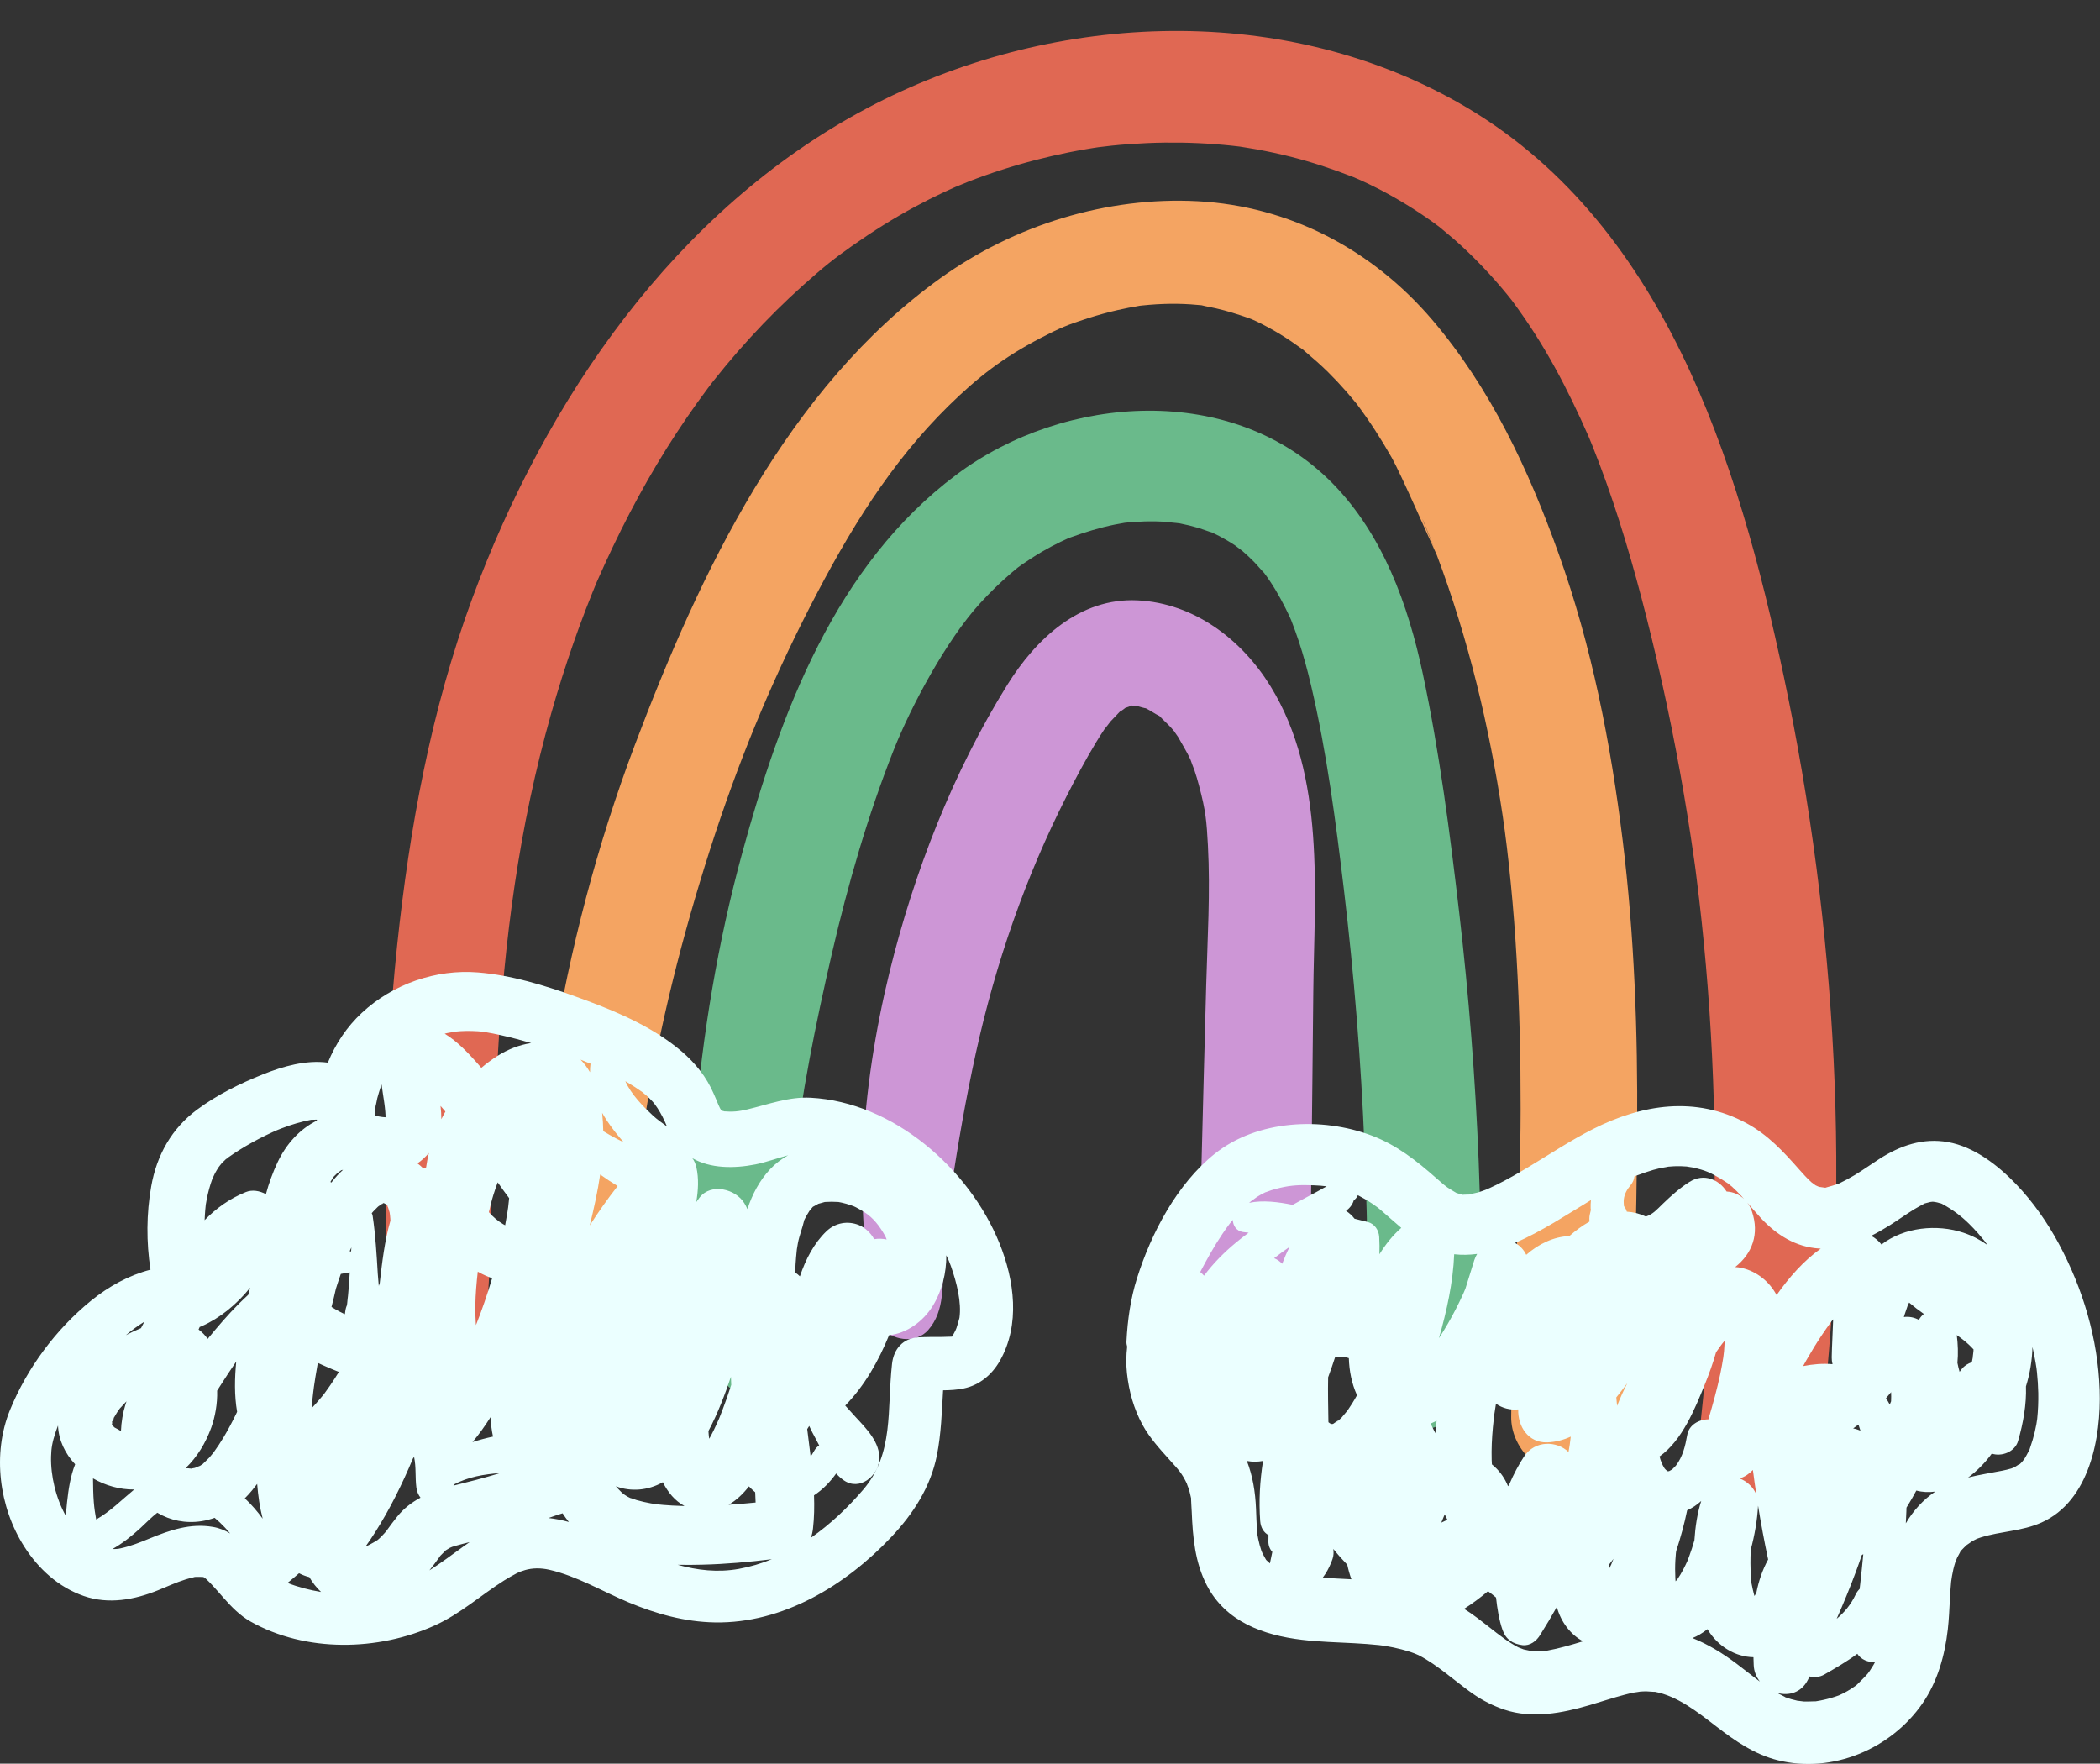 <?xml version="1.0" encoding="UTF-8"?><svg xmlns="http://www.w3.org/2000/svg" xmlns:xlink="http://www.w3.org/1999/xlink" height="325.1" preserveAspectRatio="xMidYMid meet" version="1.0" viewBox="0.0 -5.7 387.1 325.1" width="387.1" zoomAndPan="magnify"><rect x="0.0" y="-5.7" width="387.1" height="325.1" fill="#333333" stroke="none"/><defs><clipPath id="a"><path d="M 0 173 L 387.07 173 L 387.07 319.461 L 0 319.461 Z M 0 173"/></clipPath></defs><g><g id="change1_1"><path d="M 335.324 260.684 C 334.531 266.906 330.848 271.535 324.172 271.836 C 318.617 272.082 312.363 266.5 313.02 260.684 C 313.656 255.016 314.238 249.336 314.699 243.648 C 316.512 221.309 316.539 198.82 314.805 176.473 C 314.379 170.984 313.848 165.508 313.211 160.043 C 313.023 158.426 312.824 156.805 312.617 155.188 C 312.551 154.676 312.484 154.16 312.414 153.648 C 312.383 153.43 312.34 153.121 312.277 152.695 C 311.902 150.07 311.512 147.449 311.09 144.836 C 309.312 133.77 307.098 122.773 304.445 111.883 C 302.094 102.227 299.441 92.625 296.102 83.262 C 295.281 80.961 294.418 78.676 293.508 76.406 C 293.449 76.27 293.184 75.617 293.027 75.234 C 292.926 74.992 292.82 74.742 292.809 74.715 C 292.32 73.602 291.82 72.496 291.312 71.391 C 289.359 67.156 287.25 62.996 284.871 58.98 C 283.652 56.918 282.363 54.891 281.004 52.914 C 280.324 51.926 279.625 50.957 278.918 49.988 C 278.824 49.863 278.758 49.77 278.711 49.703 C 278.398 49.309 278.09 48.918 277.773 48.531 C 274.867 44.984 271.695 41.645 268.262 38.602 C 267.336 37.785 266.367 37.027 265.438 36.223 C 265.422 36.207 265.41 36.195 265.395 36.184 C 265.031 35.91 264.668 35.637 264.301 35.371 C 262.691 34.211 261.039 33.113 259.352 32.074 C 257.539 30.961 255.691 29.914 253.793 28.953 C 252.848 28.473 251.891 28.012 250.926 27.57 C 250.539 27.391 249.672 27.031 249.457 26.938 C 245.691 25.469 241.871 24.188 237.949 23.199 C 235.875 22.676 233.781 22.223 231.676 21.84 C 230.637 21.652 229.594 21.504 228.555 21.324 C 228.082 21.27 227.609 21.211 227.137 21.16 C 222.988 20.719 218.816 20.531 214.645 20.586 C 212.469 20.613 210.297 20.711 208.129 20.867 C 207.043 20.945 205.957 21.039 204.875 21.152 C 204.508 21.191 202.906 21.387 202.449 21.438 C 202.098 21.492 201.66 21.559 201.57 21.57 C 201.109 21.645 200.648 21.723 200.184 21.801 C 199.109 21.984 198.035 22.184 196.961 22.398 C 194.973 22.801 192.992 23.254 191.023 23.762 C 186.789 24.848 182.621 26.188 178.547 27.766 C 178.082 27.945 175.746 28.938 176.227 28.711 C 175.512 29.031 174.797 29.348 174.09 29.68 C 172.258 30.535 170.453 31.445 168.676 32.402 C 164.719 34.535 160.906 36.93 157.23 39.512 C 153.727 41.977 151.867 43.465 148.086 46.844 C 144.66 49.906 141.398 53.148 138.297 56.535 C 136.742 58.234 135.23 59.969 133.762 61.738 C 133.023 62.625 132.305 63.523 131.582 64.422 C 131.473 64.559 131.395 64.652 131.344 64.719 C 131.039 65.113 130.742 65.508 130.445 65.906 C 127.773 69.48 125.254 73.172 122.883 76.953 C 118.016 84.727 113.84 92.879 110.145 101.266 C 110.039 101.504 109.969 101.664 109.922 101.773 C 109.91 101.805 109.875 101.887 109.805 102.066 C 109.613 102.527 109.422 102.992 109.234 103.457 C 108.797 104.539 108.367 105.629 107.945 106.719 C 107.168 108.746 106.418 110.785 105.703 112.836 C 104.223 117.086 102.863 121.379 101.633 125.711 C 95.586 147.02 92.98 167.512 91.73 189.395 C 91.094 200.617 90.609 211.848 90.414 223.09 C 90.219 234.336 88.676 245.586 87.891 256.809 C 87.273 265.57 75.32 265.344 74.434 256.809 C 73.832 251.051 73.191 245.309 72.457 239.566 C 70.957 227.797 71.004 215.922 71.137 204.074 C 71.27 192.254 71.957 180.445 73.195 168.688 C 75.488 146.91 79.457 125.18 87.062 104.586 C 100.609 67.906 124.48 33.047 159.715 14.305 C 193.023 -3.41 235.453 -5.672 268.797 13.203 C 306.645 34.629 320.402 79.199 328.836 119.094 C 338.625 165.402 341.312 213.68 335.324 260.684" fill="#e06853"/></g><g id="change2_1"><path d="M 262.242 90.062 C 262.293 90.176 262.414 90.453 262.512 90.68 C 263.18 92.273 263.809 93.883 264.426 95.496 C 263.59 93.422 261.953 89.434 262.242 90.062 Z M 250.188 68.887 C 251.078 69.973 250.473 69.25 250.188 68.887 Z M 299.113 149.195 C 296.895 131.215 293.418 113.453 287.309 96.363 C 281.766 80.859 274.746 65.84 263.988 53.23 C 252.984 40.34 237.77 32.293 220.762 31.391 C 204.027 30.504 186.938 35.809 173.355 45.57 C 145.102 65.867 129.039 99.852 117.055 131.543 C 110.047 150.066 105.047 169.285 101.844 188.824 C 100.141 199.219 98.965 209.664 98.395 220.184 C 98.121 225.254 98.051 230.219 98.383 235.289 C 98.73 240.539 99.738 245.691 100.469 250.898 C 100.891 253.898 104.559 255.734 107.258 255.328 C 110.508 254.84 112.273 252.402 112.621 249.25 C 113.566 240.699 115.141 232.254 115.91 223.664 C 116.66 215.309 117.676 207.793 119.008 199.555 C 121.668 183.062 125.754 166.906 130.848 151.004 C 135.93 135.148 141.805 120.766 149.367 106.035 C 156.453 92.238 164.152 79.633 174.828 69.137 C 180.27 63.789 184.926 60.207 191.797 56.617 C 195.371 54.75 196.816 54.156 200.531 52.965 C 202.34 52.387 204.168 51.879 206.02 51.457 C 206.688 51.305 207.359 51.164 208.035 51.031 C 208.707 50.902 209.383 50.781 210.062 50.672 C 209.23 50.758 209.406 50.734 210.586 50.605 C 213.98 50.254 217.363 50.176 220.762 50.508 C 221.066 50.535 221.297 50.555 221.469 50.566 C 221.637 50.609 221.879 50.668 222.223 50.742 C 222.883 50.883 223.547 51 224.203 51.152 C 226.199 51.605 228.121 52.23 230.055 52.887 C 230.859 53.16 232.156 53.762 233.98 54.758 C 235.375 55.523 236.734 56.355 238.051 57.25 C 238.578 57.605 239.086 57.984 239.609 58.348 C 239.816 58.492 239.98 58.602 240.105 58.688 C 240.219 58.789 240.363 58.91 240.551 59.07 C 242.012 60.305 243.445 61.551 244.809 62.898 C 245.945 64.023 247.043 65.191 248.098 66.395 C 248.738 67.121 249.352 67.867 249.969 68.613 C 250.039 68.703 250.105 68.781 250.164 68.855 C 252.5 71.977 254.613 75.262 256.539 78.652 C 258.16 81.496 263.48 93.66 264.863 96.633 C 270.68 112.113 274.559 128.336 276.996 144.68 C 277.5 148.055 278.027 152.344 278.496 157.176 C 278.945 161.758 279.297 166.352 279.562 170.949 C 280.102 180.191 280.312 189.457 280.301 198.719 C 280.281 217.668 278.711 236.566 278.562 255.5 C 278.52 261.004 283.434 266.277 289.082 266.023 C 295.242 265.746 299.031 261.387 299.605 255.5 C 301.328 237.859 301.66 219.918 301.781 202.199 C 301.906 184.504 301.277 166.77 299.113 149.195" fill="#f4a462"/></g><g id="change3_1"><path d="M 196.555 93.645 C 196.359 93.719 196.277 93.746 196.555 93.645 Z M 272.57 208.344 C 271.953 193.031 270.754 177.746 268.98 162.523 C 267.262 147.797 265.355 132.941 262.258 118.43 C 259.559 105.77 254.938 92.941 245.734 83.5 C 227.422 64.715 196.254 66.863 176.293 81.801 C 153.996 98.48 143.891 125.648 136.797 151.602 C 132.293 168.082 129.523 184.887 128.07 201.906 C 127.379 209.965 127.074 217.996 127.207 226.082 C 127.277 230.309 127.57 234.859 128.539 238.98 C 129.059 241.184 129.961 243.156 130.91 245.199 C 131.777 247.066 132.887 248.156 134.156 249.75 C 135.281 251.164 137.422 250.469 138.27 249.219 C 140.023 246.637 141.391 244.277 142.371 241.234 C 143.461 237.855 143.637 234.281 144.098 230.789 C 145.055 223.613 145.426 216.344 146.23 209.145 C 147.672 196.277 150.355 182.977 153.363 169.996 C 156.301 157.336 159.926 144.738 164.699 132.645 C 167.957 124.398 174.504 112.246 180.633 105.531 C 182.461 103.527 184.406 101.629 186.473 99.867 C 186.855 99.539 187.246 99.219 187.641 98.898 C 187.836 98.754 188.09 98.562 188.199 98.488 C 189.496 97.613 190.789 96.742 192.148 95.957 C 193.234 95.328 194.348 94.738 195.477 94.188 C 195.977 93.945 196.484 93.715 196.992 93.484 C 197.098 93.445 197.215 93.402 197.355 93.355 C 200.02 92.387 202.711 91.562 205.492 90.996 C 206.105 90.871 206.719 90.77 207.336 90.66 C 207.629 90.609 208.379 90.574 208.316 90.59 C 209.238 90.52 210.16 90.434 211.086 90.41 C 212.312 90.379 213.539 90.398 214.766 90.469 C 215.375 90.504 215.98 90.582 216.59 90.613 C 214.336 90.5 217.094 90.703 217.473 90.777 C 218.656 91.008 219.828 91.293 220.988 91.637 C 221.461 91.777 223.359 92.48 223.352 92.43 C 224.258 92.848 225.145 93.305 226.004 93.805 C 226.531 94.109 227.047 94.43 227.555 94.762 C 227.816 94.934 228.914 95.801 228.992 95.84 C 229.777 96.523 230.539 97.223 231.262 97.973 C 231.617 98.336 233.016 99.961 233.02 99.906 C 234.539 101.926 235.828 104.148 236.957 106.402 C 237.316 107.117 237.656 107.844 237.988 108.57 C 237.809 108.176 237.344 106.895 238.074 108.797 C 238.543 110.012 238.988 111.23 239.398 112.465 C 240.273 115.113 241.004 117.812 241.645 120.527 C 244.594 133.016 246.266 146.121 247.711 158.148 C 249.609 173.984 250.887 189.891 251.531 205.824 C 251.855 213.797 252.07 221.77 252.117 229.742 C 252.137 233.73 252.121 237.719 252.066 241.707 C 252.031 244.172 251.699 247.094 252.469 249.469 C 253.332 252.137 255.031 253.922 257.047 255.723 C 260.27 258.598 264.191 258.328 267.457 255.723 C 269.301 254.25 270.77 252.98 271.734 250.695 C 272.758 248.27 272.781 245.57 272.836 242.965 C 272.922 238.98 272.969 234.988 272.973 231.004 C 272.984 223.449 272.875 215.891 272.57 208.344" fill="#6aba8b"/></g><g id="change4_1"><path d="M 208.316 90.59 C 208.004 90.613 207.695 90.637 207.387 90.652 C 208.035 90.617 208.285 90.598 208.316 90.59" fill="inherit"/></g><g id="change5_1"><path d="M 242.082 177.316 C 241.871 198.758 241.656 220.195 241.262 241.637 C 241.156 247.383 236.648 251.637 231.012 251.887 C 225.547 252.133 220.66 247 220.762 241.637 C 221.16 219.77 221.75 197.906 222.34 176.043 C 222.574 167.43 223.125 158.73 222.66 150.117 C 222.414 145.582 222.262 143.812 221.035 139.172 C 220.773 138.172 220.48 137.18 220.148 136.199 C 220.176 136.277 219.43 134.367 219.43 134.281 C 218.758 132.848 217.922 131.516 217.152 130.133 C 216.656 129.441 216.477 129.168 216.594 129.281 C 216.285 128.918 215.98 128.551 215.656 128.203 C 215.203 127.727 214.723 127.289 214.258 126.828 C 214.004 126.578 213.852 126.414 213.754 126.301 C 213.621 126.234 213.422 126.133 213.133 125.969 C 212.48 125.594 211.848 125.176 211.172 124.84 C 211.227 124.922 210.074 124.578 209.586 124.438 C 209.477 124.43 209.355 124.422 209.215 124.414 C 208.918 124.398 208.723 124.375 208.598 124.348 C 208.48 124.406 208.328 124.473 208.105 124.559 C 207.785 124.684 207.57 124.758 207.43 124.793 C 207.344 124.863 207.238 124.941 207.113 125.039 C 206.629 125.398 206.457 125.492 206.426 125.48 C 206.367 125.547 206.293 125.621 206.203 125.715 C 205.703 126.242 205.195 126.758 204.703 127.289 C 204.672 127.375 203.602 128.691 203.551 128.77 C 203.02 129.551 202.52 130.352 202.031 131.16 C 200.051 134.438 198.25 137.832 196.52 141.242 C 189.062 155.934 183.547 171.746 179.891 188.371 C 178.035 196.816 176.551 205.309 175.293 213.855 C 174.684 217.996 174.266 222.172 173.961 226.348 C 173.629 230.926 174.293 235.84 171.09 239.477 C 168.973 241.875 165.098 241.508 162.934 239.477 C 159.004 235.789 159.609 227.492 159.309 222.387 C 159.004 217.141 158.793 211.828 159.051 206.574 C 159.598 195.395 161.32 184.297 163.984 173.43 C 168.488 155.078 175.688 136.605 185.691 120.52 C 190.938 112.086 199.016 104.449 209.676 104.965 C 220.07 105.465 228.859 112.137 234.184 120.777 C 244.41 137.359 242.266 158.711 242.082 177.316" fill="#cd96d6"/></g><g clip-path="url(#a)" id="change6_1"><path d="M 61.105 246.637 C 61.051 246.609 60.992 246.59 60.938 246.562 C 61.625 246.855 61.438 246.773 61.105 246.637 Z M 175.27 227.648 C 175.035 226.988 174.77 226.363 174.438 225.688 C 174.457 228.961 173.656 232.23 171.945 235.016 C 170.184 237.887 167.129 240.098 163.887 240.422 C 161.93 245.215 159.355 249.754 155.805 253.391 C 156.402 254.074 157.023 254.75 157.652 255.434 C 159.652 257.598 162.316 260.215 162.07 263.395 C 161.84 266.395 158.445 269.207 155.52 267.156 C 155.004 266.797 154.547 266.375 154.133 265.914 C 153.016 267.473 151.645 268.906 150.051 269.938 C 150.125 271.988 150.09 274.031 149.863 276.047 C 149.789 276.676 149.66 277.246 149.48 277.762 C 153.086 275.25 156.324 272.164 159.141 268.867 C 164.824 262.211 163.48 254.234 164.43 245.711 C 164.738 242.945 166.461 240.961 169.336 240.809 C 170.809 240.73 172.277 240.742 173.754 240.738 C 174.301 240.734 174.852 240.688 175.395 240.691 C 175.41 240.691 175.418 240.695 175.434 240.695 C 175.445 240.691 175.453 240.691 175.465 240.691 C 175.492 240.656 175.523 240.625 175.551 240.598 C 175.613 240.504 175.672 240.414 175.691 240.371 C 175.832 240.105 175.977 239.844 176.109 239.578 C 176.16 239.453 176.285 239.164 176.305 239.117 C 176.477 238.625 176.848 237.301 176.859 237.227 C 177.258 234.383 176.391 230.809 175.27 227.648 Z M 149.43 262.797 C 149.664 262.445 149.887 262.086 150.09 261.727 C 150.344 261.281 150.656 260.961 151.004 260.738 C 150.801 260.332 150.59 259.934 150.375 259.539 C 149.93 258.734 149.527 257.945 149.164 257.148 C 149.039 257.344 148.922 257.539 148.797 257.734 C 149 259.402 149.227 261.098 149.43 262.797 Z M 147.449 229.57 C 148.512 226.441 150.043 223.449 152.359 221.246 C 153.988 219.695 156.258 219.289 158.316 220.117 C 159.41 220.559 160.504 221.547 161.137 222.719 C 161.898 222.594 162.699 222.617 163.441 222.777 C 163.352 222.527 163.25 222.285 163.129 222.066 C 162.117 220.258 160.957 218.801 159.434 217.805 C 158.898 217.449 158.34 217.148 157.777 216.844 C 157.785 216.848 157.574 216.75 157.426 216.68 C 157.227 216.605 156.812 216.445 156.754 216.43 C 156.234 216.254 155.707 216.109 155.172 215.988 C 154.969 215.945 154.766 215.902 154.562 215.867 C 154.52 215.863 154.469 215.863 154.402 215.859 C 153.664 215.816 152.941 215.805 152.203 215.859 C 152.117 215.867 152.074 215.867 152.047 215.867 C 152 215.883 151.922 215.902 151.793 215.934 C 151.484 216.012 151.176 216.129 150.867 216.191 C 150.617 216.336 150.359 216.477 150.109 216.613 C 149.988 216.68 149.902 216.723 149.84 216.754 C 149.598 217.012 149.34 217.363 149.176 217.551 C 149.168 217.566 149.16 217.582 149.148 217.602 C 149 217.848 148.84 218.086 148.699 218.336 C 148.539 218.617 148.402 218.906 148.254 219.191 C 147.938 220.625 147.352 221.996 147.078 223.461 C 147.008 223.828 146.961 224.207 146.891 224.578 C 146.875 224.711 146.859 224.844 146.848 224.977 C 146.77 225.75 146.699 226.527 146.652 227.309 C 146.621 227.828 146.598 228.348 146.578 228.867 C 146.91 229.082 147.199 229.316 147.449 229.57 Z M 145.281 207.258 C 143.309 207.773 141.23 208.543 139.273 208.934 C 135.266 209.727 130.945 209.695 127.637 207.801 C 127.969 208.273 128.223 208.824 128.363 209.453 C 128.836 211.555 128.711 213.738 128.34 215.887 C 128.539 215.598 128.746 215.312 128.965 215.035 C 131.117 212.289 135.645 213.492 137.215 216.102 C 137.422 216.445 137.605 216.805 137.773 217.176 C 138.664 214.461 140.016 211.891 141.98 209.801 C 142.945 208.773 144.066 207.93 145.281 207.258 Z M 134.305 271.676 C 135.965 271.566 137.625 271.43 139.285 271.262 C 139.27 270.633 139.242 270.004 139.207 269.375 C 138.805 269.043 138.418 268.68 138.055 268.289 C 136.969 269.684 135.727 270.867 134.305 271.676 Z M 134.793 249.578 C 134.762 249.074 134.742 248.57 134.734 248.078 C 133.645 251.305 132.324 254.836 130.59 258.082 C 130.602 258.297 130.617 258.516 130.637 258.73 C 130.645 258.801 130.664 258.98 130.68 259.152 C 130.699 259.285 130.723 259.43 130.738 259.512 C 131.023 259 131.301 258.484 131.559 257.953 C 131.906 257.238 132.23 256.52 132.551 255.797 C 132.605 255.664 132.66 255.531 132.711 255.398 C 132.863 255.008 133.023 254.613 133.172 254.219 C 133.758 252.688 134.293 251.141 134.793 249.578 Z M 142.277 281.715 C 138.016 282.238 133.734 282.621 129.441 282.723 C 127.965 282.758 126.441 282.777 124.91 282.742 C 128.555 283.754 132.297 284.195 136.18 283.5 C 138.285 283.121 140.32 282.512 142.277 281.715 Z M 122.242 271.703 C 123.379 271.801 124.52 271.859 125.656 271.891 C 125.828 271.895 126.004 271.895 126.176 271.898 C 124.414 270.965 123.125 269.391 122.184 267.52 C 122.164 267.527 122.148 267.539 122.129 267.551 C 119.418 269.066 116.281 269.309 113.516 268.27 C 113.523 268.277 113.527 268.281 113.535 268.293 C 113.867 268.656 114.195 269.016 114.547 269.359 C 114.672 269.48 114.824 269.598 114.961 269.723 C 115.191 269.863 115.418 270.039 115.652 270.168 C 115.816 270.258 115.984 270.34 116.156 270.422 C 116.551 270.512 116.949 270.695 117.344 270.812 C 118.215 271.066 119.105 271.258 120 271.422 C 120.25 271.465 121.109 271.582 121.094 271.59 C 121.477 271.629 121.859 271.672 122.242 271.703 Z M 108.711 220.188 C 110.312 217.688 112.023 215.262 113.855 212.926 C 112.754 212.266 111.68 211.551 110.633 210.801 C 110.168 213.961 109.473 217.102 108.711 220.188 Z M 107.02 189.625 C 107.691 190.32 108.266 191.109 108.762 191.949 C 108.754 191.426 108.785 190.898 108.852 190.375 C 108.246 190.117 107.637 189.863 107.02 189.625 Z M 110.996 199.434 C 111.113 200.555 111.184 201.68 111.203 202.805 C 111.594 203.043 111.988 203.277 112.387 203.508 C 113.203 203.98 114.074 204.422 114.965 204.855 C 113.875 203.617 112.848 202.32 111.934 200.957 C 111.605 200.465 111.289 199.953 110.996 199.434 Z M 115.27 193.602 C 116.371 196.086 118.652 198.355 120.359 199.941 C 121.094 200.625 122.031 201.27 122.945 201.945 C 122.688 201.352 122.434 200.758 122.137 200.184 C 121.566 199.059 120.82 197.934 120.355 197.426 C 120.016 197.051 119.66 196.691 119.285 196.352 C 119.105 196.188 118.336 195.574 118.43 195.629 C 117.52 194.973 116.574 194.363 115.609 193.797 C 115.496 193.727 115.383 193.664 115.27 193.602 Z M 104.859 274.848 C 104.449 274.34 104.062 273.809 103.699 273.254 C 102.828 273.512 101.973 273.809 101.117 274.121 C 102.379 274.258 103.625 274.512 104.859 274.848 Z M 97.914 186.57 C 96.137 186.051 94.348 185.574 92.543 185.168 C 91.414 184.91 90.281 184.688 89.141 184.496 C 89.102 184.492 88.988 184.477 88.875 184.461 C 88.688 184.449 88.195 184.406 88.117 184.398 C 87.395 184.352 86.668 184.328 85.941 184.34 C 85.246 184.352 84.547 184.391 83.852 184.465 C 83.824 184.488 82.582 184.699 82.414 184.734 C 82.266 184.77 82.113 184.809 81.965 184.844 C 84.25 186.219 86.234 188.328 87.883 190.172 C 88.164 190.488 88.445 190.816 88.723 191.141 C 89.656 190.348 90.637 189.617 91.656 188.969 C 93.523 187.781 95.691 186.887 97.914 186.57 Z M 93.852 215.16 C 93.129 214.203 92.43 213.23 91.742 212.246 C 91.465 212.988 91.203 213.738 90.969 214.492 C 90.633 215.566 90.367 216.656 90.113 217.746 C 90.926 218.648 91.742 219.352 92.723 219.941 C 92.777 219.973 92.941 220.062 93.113 220.156 C 93.254 219.402 93.391 218.648 93.512 217.891 C 93.566 217.535 93.621 217.18 93.672 216.82 C 93.672 216.805 93.676 216.789 93.676 216.77 C 93.742 216.234 93.801 215.695 93.852 215.16 Z M 87.707 238.273 C 87.711 238.32 87.723 238.43 87.734 238.562 C 88.805 235.887 89.828 232.898 90.719 229.918 C 89.859 229.613 89.02 229.242 88.219 228.793 C 88.168 228.766 88.121 228.734 88.07 228.707 C 87.836 230.77 87.656 232.836 87.621 234.914 C 87.605 236.031 87.625 237.156 87.707 238.273 Z M 87.094 260.121 C 88.332 259.723 89.594 259.383 90.879 259.113 C 90.621 257.945 90.48 256.746 90.418 255.539 C 89.406 257.141 88.309 258.688 87.094 260.121 Z M 92.207 265.828 C 89.227 266.059 86.309 266.523 83.629 267.961 C 83.617 268.023 83.609 268.086 83.594 268.148 C 85.012 267.777 86.441 267.441 87.848 267.07 C 89.309 266.684 90.762 266.273 92.207 265.828 Z M 81.355 200.598 C 81.59 200.125 81.84 199.66 82.102 199.199 C 81.809 198.848 81.508 198.504 81.207 198.156 C 81.297 198.969 81.359 199.785 81.355 200.598 Z M 86.562 278.566 C 85.723 278.777 84.879 278.98 84.051 279.223 C 83.812 279.293 83.57 279.363 83.336 279.441 C 83.219 279.492 82.965 279.598 82.91 279.625 C 82.691 279.742 82.234 280.059 82.164 280.082 C 81.895 280.332 81.641 280.598 81.383 280.863 C 81.289 280.957 81.227 281.02 81.176 281.07 C 81.145 281.125 81.078 281.223 80.961 281.383 C 80.676 281.777 80.387 282.172 80.094 282.562 C 79.789 282.965 79.477 283.367 79.16 283.766 C 81.312 282.414 83.344 280.859 85.43 279.363 C 85.805 279.098 86.18 278.832 86.562 278.566 Z M 79.055 206.832 C 78.438 207.57 77.734 208.211 76.961 208.746 C 77.344 209.035 77.703 209.355 78.043 209.691 C 78.207 209.617 78.375 209.551 78.547 209.492 C 78.672 208.602 78.84 207.715 79.055 206.832 Z M 77.512 270.371 C 77.121 269.875 76.844 269.242 76.75 268.484 C 76.508 266.586 76.734 264.777 76.332 262.875 C 76.266 262.953 76.199 263.035 76.133 263.117 C 74.141 267.883 71.852 272.512 69.129 276.789 C 68.594 277.625 68.02 278.5 67.391 279.363 C 67.426 279.352 67.457 279.34 67.484 279.328 C 67.859 279.188 68.449 278.867 68.883 278.613 C 69.133 278.469 69.379 278.312 69.625 278.152 C 69.539 278.207 69.121 278.574 69.582 278.195 C 70.074 277.793 70.496 277.332 70.926 276.863 C 71.02 276.762 71.105 276.652 71.195 276.543 C 71.852 275.633 72.516 274.73 73.219 273.859 C 74.449 272.328 75.91 271.227 77.512 270.371 Z M 68.52 217.934 C 68.602 218.074 68.664 218.234 68.691 218.414 C 69.219 221.969 69.422 225.512 69.637 229.098 C 69.684 229.848 69.75 230.598 69.824 231.348 C 69.883 231.164 69.941 230.984 70 230.809 C 70.008 230.738 70.016 230.668 70.023 230.598 C 70.422 227.152 70.879 223.082 71.969 219.301 C 71.941 218.93 71.922 218.559 71.934 218.191 C 71.887 219.656 71.961 218.379 71.82 217.793 C 71.746 217.492 71.609 217.18 71.539 216.875 C 71.5 216.793 71.465 216.711 71.422 216.637 C 71.398 216.594 71.379 216.555 71.355 216.52 C 71.398 216.562 71.441 216.605 71.492 216.652 C 71.492 216.645 71.492 216.637 71.488 216.633 C 71.434 216.559 71.363 216.453 71.293 216.371 C 71.281 216.363 71.266 216.359 71.25 216.352 C 71.23 216.32 71.215 216.297 71.199 216.277 C 71.18 216.262 71.16 216.25 71.141 216.242 C 71.148 216.262 71.164 216.285 71.184 216.312 C 71.078 216.254 70.973 216.191 70.875 216.129 C 70.852 216.117 70.832 216.109 70.809 216.102 C 70.773 216.113 70.738 216.125 70.703 216.137 C 70.73 216.117 70.754 216.105 70.777 216.09 C 70.758 216.078 70.738 216.07 70.719 216.066 C 70.699 216.066 70.684 216.066 70.664 216.066 C 70.621 216.094 70.57 216.125 70.512 216.164 C 70.496 216.176 70.477 216.191 70.461 216.199 C 70.395 216.215 70.34 216.223 70.316 216.215 C 70.348 216.227 70.387 216.23 70.426 216.227 C 70.23 216.363 70.016 216.516 69.805 216.629 C 69.742 216.68 69.68 216.73 69.625 216.781 C 69.355 217.059 69.07 217.32 68.805 217.605 C 68.707 217.711 68.613 217.824 68.52 217.934 Z M 69.113 199.734 C 69.121 199.816 69.125 199.895 69.129 199.977 C 69.469 200.031 69.805 200.094 70.141 200.152 C 70.199 200.164 70.359 200.188 70.512 200.207 C 70.672 200.219 70.887 200.234 70.957 200.242 C 71 200.246 71.027 200.242 71.066 200.246 C 71.066 200.164 71.07 200.086 71.07 200.02 C 71.055 199.48 71 198.945 70.941 198.414 C 70.926 198.273 70.906 198.137 70.891 197.996 C 70.871 197.863 70.824 197.496 70.801 197.348 C 70.656 196.336 70.477 195.277 70.34 194.211 C 70.301 194.293 70.262 194.379 70.227 194.461 C 70.203 194.535 70.176 194.625 70.145 194.738 C 69.945 195.406 69.715 196.059 69.547 196.734 C 69.512 196.883 69.254 198.23 69.23 198.195 C 69.168 198.707 69.133 199.223 69.113 199.734 Z M 64.773 224.242 C 64.668 224.473 64.559 224.703 64.453 224.934 C 64.539 224.949 64.629 224.973 64.715 224.992 C 64.73 224.738 64.754 224.492 64.773 224.242 Z M 64.469 228.84 C 63.91 228.922 63.359 229.016 62.824 229.129 C 62.504 230.035 62.203 230.949 61.914 231.867 C 61.664 232.988 61.398 234.105 61.109 235.215 C 61.367 235.375 61.621 235.535 61.887 235.684 C 62.344 235.945 62.812 236.188 63.289 236.418 C 63.332 236.438 63.441 236.488 63.574 236.547 C 63.629 236.023 63.711 235.5 63.895 235.023 C 63.863 235.125 63.902 235.09 63.945 234.898 C 63.992 234.793 64.039 234.691 64.094 234.594 C 64.027 234.711 63.984 234.801 63.953 234.875 C 63.973 234.781 63.992 234.66 64.004 234.5 C 64.035 234.035 64.102 233.574 64.152 233.113 C 64.305 231.691 64.391 230.266 64.469 228.84 Z M 62.465 247.195 C 62.012 247.016 61.559 246.824 61.105 246.637 C 60.805 246.508 60.387 246.328 60.391 246.332 C 59.781 246.074 59.176 245.805 58.586 245.523 C 58.426 246.398 58.273 247.277 58.137 248.156 C 58.039 248.77 57.949 249.379 57.859 249.992 C 57.855 250.031 57.852 250.062 57.848 250.09 C 57.844 250.102 57.844 250.109 57.844 250.125 C 57.809 250.395 57.773 250.664 57.742 250.934 C 57.621 251.914 57.523 252.898 57.43 253.879 C 57.457 253.852 57.488 253.828 57.516 253.801 C 58.25 253.051 58.91 252.242 59.586 251.441 C 59.598 251.434 59.605 251.422 59.617 251.406 C 59.695 251.309 59.77 251.207 59.844 251.105 C 60.191 250.625 60.535 250.148 60.871 249.66 C 61.426 248.855 61.953 248.027 62.465 247.195 Z M 59.18 287.75 C 58.312 286.941 57.605 286.016 57.016 285.016 C 56.359 284.859 55.727 284.613 55.125 284.301 C 54.422 284.922 53.699 285.516 53.008 286.086 C 54.961 286.867 57.094 287.406 59.18 287.75 Z M 51.152 208.578 C 52.766 205.145 55.273 202.418 58.406 200.867 C 58.406 200.809 58.41 200.746 58.41 200.688 C 58.078 200.699 57.742 200.715 57.41 200.715 C 57.391 200.715 57.383 200.715 57.367 200.711 C 57.312 200.723 57.258 200.734 57.184 200.75 C 56.785 200.832 56.387 200.91 55.988 201.008 C 55.086 201.223 54.199 201.488 53.32 201.781 C 52.832 201.949 52.348 202.125 51.867 202.309 C 51.762 202.348 51.309 202.531 51.043 202.637 C 50.793 202.746 50.363 202.938 50.23 202.996 C 49.816 203.188 49.402 203.383 48.988 203.586 C 47.328 204.398 45.703 205.293 44.133 206.273 C 43.461 206.695 42.797 207.133 42.152 207.594 C 42.145 207.598 42.137 207.605 42.129 207.609 C 42.133 207.602 42.133 207.594 42.129 207.586 C 42.129 207.586 42.027 207.672 41.902 207.773 C 41.832 207.824 41.762 207.879 41.691 207.93 C 41.406 208.121 41.484 208.09 41.648 207.988 C 41.566 208.059 41.504 208.113 41.496 208.117 C 41.297 208.297 41.102 208.48 40.914 208.672 C 40.742 208.852 40.277 209.5 40.344 209.383 C 40.094 209.766 39.855 210.152 39.637 210.555 C 39.539 210.738 39.152 211.621 39.156 211.566 C 38.707 212.777 38.371 214.027 38.121 215.297 C 38.051 215.645 37.992 215.996 37.934 216.348 C 37.863 216.969 37.809 217.59 37.77 218.215 C 37.75 218.547 37.734 218.883 37.719 219.215 C 39.816 217.059 42.281 215.258 45.32 214.035 C 46.48 213.566 47.84 213.785 49.016 214.422 C 49.562 212.414 50.27 210.453 51.152 208.578 Z M 48.422 274.246 C 47.883 272.152 47.574 269.992 47.402 267.832 C 47.094 268.234 46.785 268.633 46.465 269.023 C 46.043 269.535 45.594 270.027 45.129 270.488 C 46.34 271.625 47.445 272.895 48.422 274.246 Z M 44.008 234.652 C 44.559 234.102 45.145 233.539 45.758 232.973 C 45.871 232.535 45.988 232.098 46.109 231.66 C 43.652 234.723 40.574 237.258 37.191 238.758 C 37.066 238.812 36.941 238.859 36.812 238.906 C 36.742 239.062 36.672 239.215 36.602 239.367 C 37.254 239.852 37.82 240.438 38.281 241.098 C 40.109 238.879 41.965 236.691 44.008 234.652 Z M 43.707 254.547 C 43.18 251.52 43.254 248.332 43.547 245.273 C 42.496 246.801 41.484 248.355 40.488 249.918 C 40.336 250.152 40.184 250.398 40.027 250.641 C 40.109 253.035 39.633 255.535 38.945 257.449 C 37.922 260.281 36.34 262.883 34.254 264.887 C 34.301 264.906 34.34 264.93 34.371 264.945 C 34.535 264.941 35.809 265 34.703 265.035 C 34.824 265.031 35.023 265.027 35.184 265.023 C 35.457 264.965 35.934 264.879 35.922 264.883 C 36.184 264.809 37.52 264.129 36.41 264.746 C 36.539 264.676 36.711 264.613 36.836 264.52 C 36.992 264.402 37.188 264.273 37.371 264.172 C 37.762 263.758 38.203 263.395 38.59 262.977 C 38.742 262.809 39.254 262.164 39.363 262.047 C 40.023 261.133 40.648 260.195 41.227 259.227 C 42.051 257.844 42.801 256.422 43.504 254.977 C 43.574 254.832 43.637 254.688 43.707 254.547 Z M 42.426 276.973 C 42.09 276.562 41.738 276.164 41.371 275.785 C 40.828 275.215 40.223 274.633 39.566 274.086 C 38.801 274.359 38.008 274.57 37.18 274.699 C 34.23 275.164 31.375 274.578 28.992 273.145 C 27.848 274.035 26.816 275.129 25.82 276.035 C 24.223 277.492 22.555 278.809 20.723 279.844 C 21.078 279.844 21.438 279.832 21.789 279.797 C 21.871 279.773 22.223 279.715 22.277 279.699 C 24.094 279.305 25.82 278.617 27.535 277.91 C 31.344 276.344 35.082 275.047 39.262 275.762 C 40.438 275.961 41.477 276.395 42.426 276.973 Z M 24.738 268.867 C 22.09 268.895 19.43 268.137 17.145 266.812 C 17.164 268.281 17.176 269.75 17.293 271.223 C 17.383 272.324 17.539 273.359 17.73 274.391 C 20.309 272.938 22.457 270.746 24.738 268.867 Z M 20.617 256.781 C 20.621 256.797 20.621 256.805 20.625 256.82 C 20.625 256.832 20.625 256.844 20.625 256.855 C 20.629 256.852 20.629 256.848 20.633 256.84 C 20.637 256.867 20.645 256.902 20.652 256.938 C 20.645 256.922 20.637 256.91 20.625 256.895 C 20.625 256.898 20.625 256.902 20.625 256.902 C 20.637 256.922 20.648 256.938 20.656 256.957 C 20.66 256.969 20.664 256.98 20.668 256.992 C 20.668 256.996 20.668 257 20.672 257.008 C 20.688 257.027 20.707 257.047 20.727 257.066 C 20.781 257.145 20.832 257.223 20.883 257.305 C 20.832 257.219 20.785 257.148 20.746 257.082 C 20.75 257.086 20.758 257.094 20.762 257.098 C 20.871 257.191 21.023 257.328 21.133 257.445 C 21.52 257.629 21.91 257.867 22.297 258.094 C 22.367 256.418 22.641 254.762 23.133 253.184 C 23.191 252.996 23.254 252.805 23.32 252.613 C 22.914 253.023 22.523 253.449 22.133 253.883 C 22.109 253.902 22.086 253.934 22.062 253.965 C 22.098 253.914 22.133 253.859 22.176 253.797 C 22.117 253.883 22.055 253.969 21.992 254.055 C 22.016 254.023 22.039 253.992 22.062 253.965 C 21.711 254.48 21.707 254.473 21.809 254.316 C 21.766 254.379 21.719 254.438 21.68 254.5 C 21.434 254.871 21.223 255.266 20.996 255.648 C 21.008 255.59 21.023 255.523 21.035 255.449 C 21.016 255.562 20.973 255.672 20.926 255.777 C 20.941 255.75 20.957 255.719 20.977 255.688 C 20.984 255.676 20.988 255.66 20.996 255.648 C 20.855 256.32 20.754 256.254 20.848 255.965 C 20.82 256.031 20.797 256.102 20.781 256.168 C 20.77 256.215 20.758 256.266 20.746 256.316 C 20.738 256.27 20.715 256.246 20.668 256.262 C 20.645 256.27 20.633 256.496 20.629 256.746 C 20.625 256.75 20.625 256.758 20.621 256.762 C 20.621 256.77 20.617 256.773 20.617 256.781 Z M 23.207 240.414 C 23.668 240.172 24.129 239.941 24.586 239.73 C 25.043 239.52 25.516 239.316 25.992 239.121 C 26.152 238.812 26.312 238.508 26.465 238.211 C 26.512 238.121 26.555 238.031 26.602 237.945 C 25.387 238.691 24.273 239.512 23.207 240.414 Z M 37.941 216.301 C 37.938 216.312 37.938 216.324 37.938 216.34 C 37.957 216.203 38.012 215.688 37.941 216.301 Z M 60.906 212.172 C 60.965 212.207 61.023 212.242 61.082 212.281 C 61.742 211.441 62.453 210.652 63.23 209.941 C 63.113 209.969 63.004 209.992 62.914 210.016 C 62.625 210.223 62.195 210.562 62.262 210.469 C 62.051 210.684 61.84 210.898 61.617 211.094 C 61.594 211.113 61.57 211.141 61.543 211.168 C 61.445 211.309 61.348 211.445 61.258 211.59 C 61.137 211.781 61.02 211.977 60.906 212.172 Z M 13.852 264.215 C 12.008 262.25 10.805 259.793 10.691 257.07 C 10.684 257.082 10.684 257.09 10.68 257.102 C 10.539 257.477 10.398 257.852 10.27 258.234 C 9.629 260.148 9.453 261.211 9.414 262.781 C 9.32 266.32 10.285 270.441 12.148 273.75 C 12.199 272.895 12.273 272.043 12.359 271.223 C 12.621 268.82 12.969 266.457 13.852 264.215 Z M 184.227 223.457 C 186.996 230.293 188.105 238.5 184.301 245.164 C 182.852 247.699 180.555 249.633 177.66 250.234 C 176.406 250.496 175.125 250.566 173.844 250.578 C 173.609 254.582 173.488 258.598 172.707 262.539 C 171.535 268.426 168.348 273.332 164.277 277.645 C 155.887 286.531 144.332 293.59 131.766 293.367 C 126.238 293.27 120.961 291.793 115.891 289.68 C 111.066 287.664 106.352 284.812 101.215 283.652 C 99.668 283.305 98.156 283.324 96.797 283.715 C 96.473 283.809 96.152 283.914 95.836 284.031 C 95.734 284.082 95.348 284.25 95.234 284.312 C 94.445 284.738 93.668 285.164 92.91 285.645 C 88.613 288.363 84.844 291.789 80.176 293.91 C 69.738 298.656 56.379 298.945 46.195 293.211 C 44.246 292.113 42.711 290.531 41.242 288.875 C 40.523 288.062 39.82 287.23 39.074 286.438 C 38.727 286.07 38.371 285.707 38 285.363 C 37.691 285.082 37.613 285.047 37.617 285.094 C 37.602 285.074 37.59 285.055 37.57 285.027 C 37.492 285.016 37.422 285 37.371 284.988 C 36.965 284.992 36.551 284.953 36.145 284.977 C 36.051 284.98 35.977 284.984 35.914 284.984 C 35.84 285.008 35.727 285.039 35.562 285.078 C 35.098 285.188 34.645 285.309 34.191 285.449 C 32.457 285.992 30.805 286.758 29.125 287.438 C 24.766 289.203 19.996 290.078 15.434 288.492 C 10.781 286.875 7.09 283.496 4.469 279.387 C -0.18 272.105 -1.445 262.277 1.832 254.234 C 4.992 246.477 10.301 239.332 16.801 234.047 C 20.02 231.43 23.789 229.359 27.742 228.344 C 26.957 223.266 26.988 218.023 27.867 213.023 C 28.883 207.234 31.648 202.301 36.363 198.816 C 40.066 196.078 44.246 194.023 48.508 192.32 C 52.164 190.863 56.43 189.641 60.438 190.18 C 61.836 186.727 63.941 183.562 66.719 180.984 C 72.438 175.684 80.332 172.922 88.117 173.551 C 94.234 174.047 100.277 175.898 106.023 177.965 C 112.105 180.148 118.426 182.68 123.664 186.535 C 126.387 188.539 128.711 190.777 130.449 193.719 C 131.246 195.066 131.836 196.523 132.434 197.965 C 132.438 197.969 132.438 197.973 132.441 197.977 C 132.535 198.18 132.621 198.387 132.723 198.586 C 132.785 198.707 132.891 198.871 132.996 199.027 C 133.344 199.102 133.637 199.168 133.359 199.152 C 135.051 199.293 136.203 199.172 137.742 198.805 C 141.621 197.883 145.375 196.434 149.441 196.648 C 164.695 197.461 178.66 209.723 184.227 223.457 Z M 63.945 234.898 C 63.949 234.891 63.949 234.883 63.953 234.875 C 63.922 234.941 63.906 234.988 63.895 235.023 C 63.91 234.98 63.93 234.938 63.945 234.898 Z M 42.129 207.609 C 42.055 207.664 41.977 207.719 41.902 207.773 C 41.816 207.848 41.727 207.922 41.648 207.988 C 41.828 207.879 42.102 207.684 42.129 207.609 Z M 37.617 285.094 C 37.621 285.188 37.941 285.57 37.617 285.094 Z M 20.656 256.957 C 20.68 256.992 20.703 257.027 20.727 257.066 C 20.734 257.07 20.738 257.074 20.746 257.082 C 20.711 257.027 20.68 256.98 20.652 256.938 C 20.656 256.941 20.656 256.949 20.656 256.957 Z M 20.633 256.84 C 20.699 256.66 20.766 256.422 20.746 256.316 C 20.711 256.461 20.676 256.609 20.629 256.746 C 20.629 256.773 20.625 256.797 20.625 256.82 C 20.629 256.828 20.629 256.836 20.633 256.84 Z M 71.25 216.352 C 71.23 216.34 71.207 216.324 71.184 216.312 C 71.219 216.363 71.277 216.438 71.355 216.52 C 71.316 216.449 71.281 216.395 71.25 216.352 Z M 70.461 216.199 C 70.449 216.211 70.438 216.219 70.426 216.227 C 70.52 216.223 70.621 216.184 70.703 216.137 C 70.617 216.16 70.531 216.188 70.461 216.199 Z M 232.672 280.496 C 232.848 280.855 233.035 281.156 232.672 280.496 Z M 375.723 251.074 C 375.695 249.805 375.613 248.531 375.48 247.27 C 375.453 247.027 375.426 246.789 375.398 246.551 C 375.367 246.395 375.234 245.516 375.227 245.465 C 375.059 244.504 374.867 243.551 374.652 242.602 C 374.586 245.062 374.18 247.516 373.449 249.855 C 373.562 253.172 372.953 256.605 372 259.918 C 371.422 261.941 368.957 262.855 367.152 262.25 C 365.906 263.957 364.414 265.473 362.781 266.66 C 364.844 266.133 366.945 265.828 369.117 265.391 C 369.668 265.277 370.219 265.152 370.758 264.988 C 370.879 264.953 371.141 264.844 371.332 264.766 C 371.859 264.43 372.586 263.914 372.184 264.316 C 372.367 264.141 372.551 263.961 372.727 263.777 C 372.793 263.688 373.113 263.301 373.207 263.148 C 373.469 262.73 373.695 262.297 373.922 261.859 C 373.992 261.73 374.047 261.625 374.094 261.539 C 374.109 261.469 374.152 261.34 374.227 261.125 C 374.555 260.203 374.836 259.262 375.062 258.309 C 375.18 257.82 375.281 257.332 375.371 256.84 C 375.391 256.73 375.496 255.984 375.523 255.852 C 375.688 254.266 375.754 252.672 375.723 251.074 Z M 363.477 245.398 C 363.539 245.082 363.598 244.766 363.66 244.449 C 363.57 244.863 363.75 243.691 363.77 243.379 C 363.777 243.266 363.781 243.148 363.785 243.035 C 363.562 242.793 363.328 242.551 363.078 242.312 C 362.34 241.609 361.539 240.988 360.699 240.398 C 360.914 242.09 360.977 243.824 360.816 245.512 C 360.926 246.074 361.059 246.629 361.219 247.172 C 361.352 246.996 361.484 246.816 361.625 246.641 C 362.102 246.043 362.754 245.641 363.477 245.398 Z M 361.93 221.531 C 363.551 222.074 365.016 222.84 366.328 223.785 C 366.219 223.625 366.109 223.469 365.996 223.309 C 365.922 223.199 365.863 223.117 365.816 223.051 C 365.766 222.988 365.703 222.918 365.617 222.82 C 365.293 222.434 364.977 222.043 364.641 221.664 C 364.102 221.051 363.539 220.449 362.953 219.875 C 361.473 218.418 359.914 217.273 358.09 216.27 C 357.074 215.711 357.695 216.109 357.941 216.191 C 357.477 216.035 357.008 215.93 356.535 215.797 C 357.789 216.145 356.695 215.816 356.281 215.816 C 356.102 215.816 355.844 215.863 355.664 215.906 C 355.77 215.879 355.914 215.836 356.125 215.777 C 355.93 215.832 355.73 215.883 355.531 215.938 C 355.566 215.926 355.613 215.914 355.664 215.906 C 355.488 215.949 355.441 215.961 355.473 215.953 C 355.293 216 355.113 216.051 354.938 216.094 C 354.883 216.109 354.848 216.113 354.805 216.125 C 354.781 216.137 354.766 216.148 354.738 216.16 C 354.094 216.512 353.449 216.844 352.828 217.223 C 351.336 218.141 349.918 219.164 348.441 220.102 C 347.328 220.805 346.148 221.488 344.926 222.105 C 345.66 222.496 346.312 223.047 346.82 223.703 C 350.98 220.508 357.027 219.902 361.93 221.531 Z M 353.711 237.598 C 353.941 237.168 354.254 236.801 354.625 236.5 C 353.68 235.84 352.781 235.148 351.914 234.41 C 351.895 234.453 351.867 234.496 351.848 234.543 C 351.77 234.691 351.719 234.785 351.684 234.852 C 351.66 234.922 351.625 235.039 351.555 235.242 C 351.406 235.668 351.254 236.094 351.117 236.52 C 351.055 236.703 351.004 236.891 350.945 237.074 C 351.875 236.938 352.883 237.137 353.711 237.598 Z M 356.73 269.25 C 355.551 269.41 354.367 269.363 353.246 269.059 C 352.703 270.066 352.098 271.137 351.426 272.207 C 351.422 272.426 351.414 272.641 351.41 272.852 C 351.387 273.602 351.348 274.352 351.305 275.102 C 352.664 272.781 354.488 270.758 356.73 269.25 Z M 348.594 250.922 C 348.285 251.297 347.973 251.668 347.656 252.031 C 347.898 252.414 348.129 252.805 348.344 253.203 C 348.418 252.996 348.5 252.801 348.59 252.609 C 348.617 252.047 348.617 251.484 348.594 250.922 Z M 345.633 300.684 C 344.352 300.742 343.062 300.23 342.363 299.152 C 340.492 300.543 338.434 301.738 336.324 302.949 C 335.434 303.465 334.453 303.555 333.566 303.324 C 333.469 303.52 333.375 303.715 333.277 303.906 C 332.07 306.348 329.703 306.949 327.574 306.355 C 328.086 306.621 329.262 307.195 329.035 307.133 C 329.812 307.426 330.609 307.652 331.422 307.824 C 331.258 307.773 332.43 307.941 332.531 307.945 C 333.137 307.969 333.734 307.926 334.34 307.914 C 334.48 307.914 334.594 307.91 334.691 307.91 C 334.734 307.902 334.789 307.895 334.867 307.883 C 335.328 307.809 335.785 307.723 336.242 307.617 C 337.168 307.41 338.086 307.141 338.977 306.812 C 338.973 306.797 339.637 306.512 339.836 306.406 C 340.285 306.172 340.73 305.918 341.16 305.648 C 341.473 305.449 341.777 305.242 342.078 305.027 C 342.18 304.941 342.34 304.805 342.402 304.742 C 343.035 304.105 343.68 303.5 344.27 302.824 C 344.379 302.676 344.566 302.438 344.637 302.324 C 344.863 301.965 345.102 301.617 345.32 301.25 C 345.43 301.062 345.527 300.871 345.633 300.684 Z M 327.488 233.02 C 329.785 229.773 332.445 226.719 335.625 224.461 C 335.531 224.453 335.434 224.457 335.336 224.449 C 331.043 224.172 327.523 221.969 324.641 218.887 C 323.766 217.949 322.941 216.965 322.098 215.996 C 322.449 216.469 322.738 217.004 322.941 217.605 C 324.344 221.762 323.008 225.363 319.855 227.859 C 320.266 227.883 320.684 227.941 321.105 228.035 C 323.852 228.66 326.172 230.559 327.488 233.02 Z M 325.926 281.766 C 325.227 278.473 324.609 275.168 324.07 271.844 C 323.922 274.539 323.441 277.277 322.727 279.934 C 322.723 279.977 322.719 280.023 322.719 280.066 C 322.641 281.664 322.641 283.266 322.75 284.859 C 322.777 285.27 322.82 285.676 322.855 286.078 C 322.859 286.121 322.863 286.152 322.863 286.18 C 322.871 286.223 322.883 286.27 322.895 286.324 C 323.031 286.973 323.148 287.613 323.332 288.246 C 323.355 288.332 323.387 288.414 323.41 288.496 C 323.41 288.496 323.414 288.496 323.414 288.492 C 323.527 288.297 323.645 288.102 323.754 287.902 C 324.172 285.789 324.852 283.734 325.926 281.766 Z M 323.754 269.789 C 323.527 268.281 323.312 266.773 323.117 265.262 C 322.434 265.988 321.609 266.539 320.676 266.828 C 322.035 267.34 323.203 268.441 323.754 269.789 Z M 324.41 304.27 C 323.738 303.414 323.301 302.367 323.266 301.195 C 323.25 300.723 323.234 300.25 323.219 299.777 C 319.914 299.719 316.707 297.828 314.797 294.703 C 314.777 294.672 314.762 294.641 314.742 294.609 C 314.285 294.977 313.797 295.312 313.285 295.613 C 312.859 295.863 312.422 296.066 311.977 296.246 C 314.875 297.41 317.574 299.066 320.117 300.984 C 321.121 301.738 322.109 302.516 323.105 303.285 C 323.137 303.309 323.895 303.887 323.949 303.926 C 324.102 304.039 324.258 304.152 324.41 304.27 Z M 311.332 281.293 C 311.707 280.285 312.039 279.266 312.336 278.23 C 312.5 275.77 312.859 273.277 313.594 270.98 C 312.82 271.688 311.953 272.273 311 272.695 C 310.477 275.227 309.785 277.754 308.973 280.23 C 308.949 280.402 308.934 280.547 308.926 280.605 C 308.887 281.035 308.855 281.469 308.828 281.898 C 308.766 283.023 308.77 284.141 308.824 285.262 C 308.836 285.438 308.848 285.594 308.859 285.711 C 308.863 285.734 308.867 285.758 308.875 285.781 C 309.047 285.582 309.18 285.434 309.113 285.547 C 309.543 284.918 309.938 284.266 310.293 283.59 C 310.559 283.09 310.793 282.578 311.035 282.066 C 311.137 281.809 311.234 281.551 311.332 281.293 Z M 308.418 264.984 C 308.477 264.926 308.898 264.469 308.91 264.484 C 310.191 262.805 310.645 260.895 311.02 258.785 C 311.34 256.965 313.148 255.945 314.91 255.934 C 315.738 253.152 316.52 250.355 317.117 247.516 C 317.324 246.52 317.5 245.52 317.66 244.52 C 317.672 244.422 317.77 243.688 317.797 243.375 C 317.84 242.895 317.871 242.41 317.895 241.93 C 317.898 241.773 317.902 241.613 317.906 241.453 C 317.758 241.633 317.609 241.812 317.461 241.988 C 317.336 242.152 317.215 242.316 317.094 242.484 C 316.836 242.836 316.582 243.195 316.332 243.555 C 315.75 245.613 315.02 247.617 314.258 249.488 C 312.445 253.949 310.082 259.84 305.91 262.777 C 306.109 263.551 306.391 264.266 306.781 264.887 C 306.805 264.926 306.82 264.953 306.84 264.984 C 306.879 265.023 306.941 265.086 307.027 265.188 C 307.047 265.207 307.059 265.223 307.074 265.238 C 307.117 265.27 307.191 265.328 307.328 265.441 C 307.352 265.461 307.371 265.48 307.395 265.496 C 307.426 265.496 307.48 265.496 307.555 265.5 C 307.605 265.488 307.656 265.477 307.707 265.461 C 307.719 265.457 307.727 265.453 307.734 265.449 C 307.875 265.375 308.02 265.301 308.152 265.215 C 308.32 265.066 308.367 265.031 308.359 265.047 C 308.379 265.027 308.395 265.008 308.418 264.984 Z M 306.523 216.191 C 308.055 214.719 309.625 213.297 311.43 212.164 C 314.074 210.5 316.855 211.711 318.273 213.938 C 319.508 214 320.621 214.492 321.488 215.309 C 321.316 215.113 321.145 214.922 320.969 214.73 C 320.422 214.148 319.859 213.578 319.266 213.043 C 319.176 212.965 318.496 212.445 318.512 212.434 C 318.129 212.176 317.742 211.922 317.352 211.684 C 315.281 210.43 314.348 210.02 312.035 209.508 C 311.949 209.488 310.871 209.336 310.961 209.328 C 310.566 209.297 310.168 209.273 309.773 209.266 C 309.02 209.246 308.262 209.285 307.512 209.355 C 307.547 209.379 306.211 209.586 306.035 209.625 C 305.605 209.727 305.18 209.836 304.75 209.953 C 303.801 210.223 302.879 210.559 301.949 210.895 C 301.812 210.941 301.703 210.98 301.621 211.008 C 301.535 211.051 301.426 211.105 301.273 211.176 C 301.215 211.711 300.996 212.258 300.574 212.766 C 299.922 213.547 299.43 214.391 299.32 215.406 C 299.273 215.816 299.324 216.223 299.348 216.633 C 299.41 216.715 299.477 216.809 299.555 216.914 C 299.703 217.148 299.809 217.398 299.883 217.652 C 301.117 217.719 302.305 218.027 303.391 218.551 C 304.734 218.094 305.371 217.305 306.523 216.191 Z M 299.973 249.262 C 299.336 250.109 298.656 251 297.938 251.891 C 298 252.406 298.051 252.922 298.086 253.441 C 298.633 252.031 299.273 250.633 299.973 249.262 Z M 297.414 281.645 C 297.164 281.988 296.906 282.328 296.641 282.664 C 296.625 282.941 296.617 283.219 296.609 283.492 C 296.742 283.234 296.871 282.977 296.996 282.711 C 297.094 282.469 297.191 282.223 297.285 281.98 C 297.328 281.867 297.371 281.758 297.414 281.645 Z M 335.84 240.383 C 334.828 241.891 333.883 243.445 332.98 245.023 C 332.773 245.387 332.578 245.754 332.375 246.117 C 334.16 245.762 335.977 245.602 337.793 245.762 C 337.695 245.359 337.641 244.941 337.648 244.512 C 337.684 242.219 337.844 239.848 337.914 237.5 C 337.852 237.574 337.785 237.652 337.723 237.73 C 337.668 237.797 337.629 237.844 337.594 237.887 C 337.582 237.902 337.555 237.941 337.5 238.02 C 336.934 238.801 336.371 239.578 335.84 240.383 Z M 338.562 292.695 C 339.965 291.523 341.16 290.125 342.047 288.242 C 342.246 287.816 342.5 287.473 342.789 287.199 C 342.832 286.863 342.871 286.531 342.91 286.195 C 343.113 284.395 343.297 282.594 343.465 280.789 C 343.371 280.844 343.281 280.902 343.188 280.953 C 342.836 282.004 342.469 283.039 342.09 284.059 C 341.008 286.973 339.82 289.848 338.562 292.695 Z M 341.598 257.602 C 341.969 257.672 342.336 257.777 342.691 257.918 C 342.777 257.953 342.859 257.996 342.945 258.035 C 342.836 257.652 342.711 257.273 342.578 256.898 C 342.258 257.141 341.934 257.375 341.598 257.602 Z M 293.27 217.238 C 293.242 217.277 293.219 217.238 293.211 217.02 C 293.195 216.508 293.215 216.008 293.266 215.516 C 290.988 216.895 288.742 218.316 286.449 219.672 C 284.18 221.008 281.762 222.344 279.262 223.406 C 280.207 223.918 280.898 224.691 281.336 225.605 C 283.617 223.586 286.438 222.246 289.277 222.152 C 290.445 221.129 291.684 220.215 292.996 219.477 C 292.98 219.305 292.973 219.129 292.969 218.957 C 292.961 218.359 293.133 217.902 293.25 217.34 C 293.258 217.301 293.266 217.273 293.27 217.238 Z M 291.809 296.844 C 289.52 295.633 287.738 293.309 286.973 290.512 C 286.012 292.234 285.004 293.93 283.949 295.598 C 283.949 295.598 283.949 295.594 283.949 295.59 C 283.277 296.785 282.027 297.723 280.656 297.555 C 280.652 297.555 280.648 297.555 280.645 297.555 C 278.852 297.332 277.598 296.523 276.969 294.758 C 276.336 292.977 275.988 290.793 275.77 288.777 C 275.285 288.371 274.797 287.98 274.293 287.609 C 272.895 288.781 271.418 289.898 269.883 290.863 C 270.711 291.383 271.531 291.941 272.34 292.559 C 273.621 293.531 274.883 294.531 276.152 295.523 C 275.277 294.84 277.086 296.219 277.375 296.422 C 278.137 296.953 278.918 297.457 279.742 297.891 C 279.824 297.934 279.91 297.973 279.992 298.016 C 279.922 297.965 280.66 298.281 280.855 298.34 C 281.078 298.406 282.246 298.613 282.172 298.641 C 282.336 298.652 282.496 298.668 282.66 298.676 C 283.211 298.695 283.758 298.656 284.309 298.652 C 284.5 298.652 284.637 298.652 284.73 298.66 C 284.836 298.637 284.988 298.605 285.203 298.562 C 287.445 298.156 289.633 297.504 291.809 296.844 Z M 269.754 232.711 C 269.871 232.449 270.066 231.977 270.109 231.875 C 270.117 231.859 270.125 231.836 270.133 231.816 C 270.66 230.074 271.199 228.336 271.754 226.605 C 271.887 226.191 272.07 225.801 272.285 225.438 C 270.875 225.625 269.461 225.66 268.055 225.5 C 267.848 230.641 266.691 235.945 265.246 240.973 C 266.371 239.25 267.402 237.465 268.34 235.637 C 268.836 234.676 269.309 233.695 269.754 232.711 Z M 266.801 274.445 C 266.625 274.117 266.465 273.781 266.312 273.441 C 266.102 273.953 265.891 274.465 265.68 274.969 C 266.055 274.801 266.43 274.625 266.801 274.445 Z M 264.816 256.176 C 264.707 256.234 264.602 256.297 264.492 256.355 C 264.234 256.484 263.973 256.605 263.715 256.715 C 264 257.309 264.289 257.902 264.582 258.492 C 264.648 257.715 264.723 256.941 264.816 256.176 Z M 274.965 263.387 C 274.973 263.668 274.992 263.949 275.008 264.23 C 275.18 264.375 275.352 264.523 275.52 264.676 C 276.613 265.68 277.449 266.922 277.98 268.262 C 278.055 268.156 278.125 268.051 278.199 267.945 C 279.027 266.004 279.984 264.23 280.926 262.797 C 282.953 259.719 287.008 259.887 289.133 261.953 C 289.305 261.016 289.441 260.07 289.543 259.121 C 288.195 259.734 286.762 260.117 285.234 260.176 C 281.676 260.309 279.766 257.191 279.859 254.105 C 278.371 254.246 276.891 253.871 275.758 253.039 C 275.652 253.676 275.551 254.316 275.461 254.953 C 275.445 255.102 275.355 255.812 275.344 255.918 C 275.285 256.434 275.23 256.949 275.184 257.469 C 275.004 259.434 274.91 261.41 274.965 263.387 Z M 258.301 220.637 C 257.695 220.125 257.098 219.605 256.504 219.078 C 255.84 218.488 255.16 217.914 254.492 217.328 C 254.383 217.234 254.047 216.965 253.941 216.875 C 253.617 216.633 253.289 216.398 252.953 216.176 C 252.098 215.594 251.211 215.094 250.297 214.613 C 250.199 214.879 250.027 215.141 249.758 215.383 C 249.688 215.441 249.617 215.504 249.547 215.566 C 249.289 216.41 248.777 217.004 248.121 217.508 C 248.715 217.891 249.25 218.383 249.691 218.949 C 250.508 219.148 251.324 219.348 252.137 219.559 C 253.398 219.895 254.16 221.062 254.234 222.316 C 254.297 223.387 254.305 224.449 254.27 225.504 C 255.395 223.691 256.719 222.02 258.301 220.637 Z M 250.145 251.48 C 250.137 251.465 250.125 251.445 250.117 251.43 C 249.156 249.293 248.711 246.992 248.637 244.652 C 248.461 244.598 248.285 244.539 248.273 244.539 C 247.848 244.445 247.707 244.426 247.078 244.395 C 246.758 244.379 246.445 244.379 246.133 244.387 C 245.723 245.652 245.289 246.922 244.82 248.176 C 244.762 250.91 244.828 253.652 244.871 256.398 C 245.105 256.621 245.027 256.57 244.871 256.41 C 244.871 256.43 244.871 256.441 244.871 256.457 C 244.895 256.48 244.914 256.496 244.938 256.516 C 244.914 256.508 244.895 256.492 244.871 256.48 C 244.871 256.48 244.871 256.48 244.871 256.484 C 244.898 256.496 244.922 256.512 244.945 256.523 C 245.031 256.598 245.117 256.66 245.188 256.703 C 245.203 256.707 245.219 256.711 245.234 256.715 C 245.258 256.73 245.285 256.746 245.305 256.766 C 245.301 256.766 245.301 256.766 245.297 256.766 C 245.305 256.77 245.309 256.77 245.312 256.77 C 245.312 256.773 245.316 256.773 245.316 256.773 C 245.324 256.777 245.324 256.781 245.332 256.785 C 245.355 256.785 245.371 256.789 245.398 256.789 C 245.422 256.789 245.488 256.797 245.566 256.801 C 245.566 256.801 245.57 256.801 245.57 256.801 C 245.609 256.801 245.648 256.805 245.691 256.805 C 245.664 256.797 245.637 256.793 245.605 256.789 C 245.66 256.773 245.719 256.762 245.777 256.742 C 246.293 256.387 247.305 255.625 246.195 256.617 C 246.57 256.281 246.953 255.965 247.309 255.602 C 247.551 255.355 248.469 254.172 248.258 254.508 C 248.938 253.527 249.566 252.527 250.145 251.48 Z M 249.109 285.414 C 248.793 284.547 248.543 283.648 248.348 282.734 C 247.48 281.836 246.605 280.859 245.777 279.824 C 245.84 280.422 245.863 280.992 245.621 281.699 C 245.301 282.625 244.84 283.594 244.312 284.422 C 244.156 284.664 243.992 284.898 243.82 285.125 C 245.582 285.242 247.348 285.32 249.109 285.414 Z M 242.809 213.941 C 243.426 213.609 243.992 213.27 244.551 212.98 C 243.824 212.883 243.09 212.832 242.18 212.793 C 239.605 212.688 238.035 212.781 236.016 213.242 C 235.449 213.375 234.887 213.523 234.332 213.699 C 234.312 213.703 233.176 214.133 233.273 214.066 C 232.734 214.32 232.211 214.609 231.707 214.93 C 231.516 215.051 230.328 215.969 230.77 215.582 C 230.609 215.719 230.445 215.855 230.289 215.992 C 230.277 216.004 230.27 216.016 230.258 216.023 C 232.762 215.488 235.648 215.863 238.281 216.395 C 239.781 215.559 241.297 214.75 242.809 213.941 Z M 237.719 224.137 C 236.75 224.809 235.797 225.5 234.867 226.223 C 235.473 226.484 235.961 226.836 236.348 227.258 C 236.75 226.188 237.207 225.145 237.719 224.137 Z M 234.531 280.371 C 234.059 279.852 233.766 279.152 233.809 278.301 C 233.824 277.957 233.828 277.617 233.824 277.277 C 233.008 276.824 232.391 275.961 232.297 274.691 C 232.027 270.945 232.234 267.312 232.82 263.598 C 231.828 263.781 230.816 263.785 229.84 263.602 C 230.914 266.359 231.395 269.312 231.523 272.391 C 231.578 273.73 231.621 275.062 231.703 276.398 C 231.715 276.59 231.773 277.062 231.781 277.184 C 231.828 277.465 231.879 277.742 231.941 278.023 C 232.09 278.734 232.277 279.441 232.512 280.133 C 232.547 280.23 232.609 280.367 232.672 280.496 C 232.625 280.41 232.574 280.316 232.508 280.199 C 232.691 280.527 232.84 280.871 233.027 281.199 C 233.074 281.281 233.238 281.602 233.387 281.84 C 233.434 281.883 233.484 281.93 233.547 281.988 C 233.629 282.07 233.859 282.277 234.086 282.484 C 234.242 281.781 234.391 281.078 234.531 280.371 Z M 227.84 223.34 C 228.602 222.711 229.379 222.109 230.168 221.527 C 229.816 221.496 229.465 221.457 229.117 221.402 C 227.879 221.199 227.293 220.219 227.242 219.164 C 227.066 219.379 226.891 219.59 226.719 219.805 C 226.645 219.918 226.098 220.648 226.09 220.656 C 225.824 221.031 225.566 221.406 225.309 221.785 C 223.801 224.023 222.496 226.387 221.242 228.773 C 221.496 228.977 221.73 229.203 221.945 229.449 C 223.641 227.172 225.676 225.129 227.84 223.34 Z M 376.316 274.953 C 372.711 276.566 368.875 276.535 365.156 277.691 C 364.906 277.77 364.66 277.855 364.418 277.945 C 364.078 278.113 363.742 278.285 363.414 278.48 C 363.359 278.512 362.594 279.078 362.523 279.102 C 362.203 279.391 361.906 279.699 361.605 280.012 C 361.52 280.098 361.457 280.156 361.402 280.207 C 361.371 280.277 361.332 280.371 361.27 280.5 C 361.109 280.816 360.934 281.121 360.766 281.43 C 360.723 281.566 360.441 282.227 360.406 282.336 C 360.277 282.738 360.168 283.145 360.07 283.555 C 359.969 283.977 359.891 284.402 359.812 284.828 C 359.836 284.73 359.676 285.73 359.66 285.855 C 359.559 286.902 359.492 287.949 359.438 288.996 C 359.332 290.883 359.258 292.77 359.047 294.648 C 358.496 299.453 357.152 304.285 354.367 308.309 C 348.562 316.691 337.785 321.285 327.711 318.773 C 323.453 317.711 319.859 315.23 316.438 312.594 C 312.867 309.852 309.246 306.938 305.004 306.145 C 305.203 306.211 303.637 306.066 303.441 306.07 C 303.035 306.07 302.633 306.098 302.23 306.129 C 302.34 306.137 301.242 306.281 301.145 306.301 C 300.59 306.414 300.039 306.547 299.492 306.691 C 297.309 307.254 295.172 307.988 293.004 308.617 C 287.977 310.086 282.438 311.164 277.32 309.449 C 275.238 308.75 273.277 307.758 271.48 306.504 C 270.391 305.746 269.348 304.922 268.297 304.109 C 267.879 303.785 267.457 303.457 267.039 303.133 C 266.91 303.027 266.816 302.953 266.742 302.895 C 266.715 302.875 266.695 302.859 266.664 302.836 C 265.004 301.566 263.336 300.348 261.477 299.395 C 261.254 299.281 260.508 299 260.727 299.078 C 260.57 299.02 260.414 298.957 260.258 298.906 C 259.617 298.688 258.969 298.492 258.312 298.324 C 257.387 298.082 256.449 297.891 255.504 297.73 C 255.348 297.703 255.191 297.684 255.035 297.656 C 254.895 297.641 254.371 297.566 254.191 297.547 C 252.672 297.387 251.148 297.281 249.621 297.199 C 246.41 297.027 243.188 296.953 239.992 296.57 C 232.91 295.727 225.945 293.262 222.453 286.516 C 220.266 282.285 219.867 277.656 219.676 272.977 C 219.645 272.234 219.578 271.496 219.559 270.758 C 219.559 270.641 219.559 270.551 219.559 270.473 C 219.547 270.426 219.535 270.375 219.52 270.316 C 219.402 269.816 219.309 269.32 219.16 268.824 C 219.137 268.754 218.598 267.406 218.855 267.941 C 217.848 265.789 217.238 265.238 215.609 263.418 C 213.801 261.402 211.91 259.34 210.605 256.949 C 208.992 253.992 208.102 250.773 207.738 247.441 C 207.562 245.805 207.586 244.16 207.773 242.535 C 207.676 242.219 207.629 241.883 207.648 241.535 C 207.844 237.633 208.398 233.703 209.574 229.961 C 212.199 221.613 216.949 212.559 223.902 206.992 C 231.746 200.715 243.668 200.141 252.871 203.629 C 257.457 205.367 261.125 208.27 264.766 211.48 C 265.223 211.883 265.68 212.285 266.145 212.676 C 266.25 212.766 266.684 213.086 266.82 213.191 C 267.359 213.547 267.906 213.875 268.469 214.203 C 268.82 214.305 269.172 214.402 269.52 214.508 C 269.559 214.52 269.582 214.527 269.613 214.539 C 269.66 214.531 269.715 214.527 269.781 214.523 C 270.145 214.492 270.512 214.508 270.875 214.492 C 270.648 214.473 272.223 214.168 272.422 214.109 C 272.93 213.961 273.426 213.777 273.922 213.59 C 274.047 213.531 274.504 213.34 274.637 213.277 C 275.055 213.09 275.465 212.891 275.871 212.691 C 277.891 211.691 279.844 210.566 281.773 209.406 C 285.691 207.047 289.52 204.512 293.605 202.441 C 302.727 197.824 312.562 196.301 321.895 201.32 C 325.891 203.473 328.75 206.582 331.699 209.926 C 332.379 210.695 333.07 211.461 333.828 212.156 C 333.91 212.227 333.992 212.297 334.07 212.367 C 333.754 212.082 334.449 212.656 334.664 212.789 C 334.859 212.906 335.309 213.07 335.398 213.109 C 335.59 213.16 335.781 213.215 335.977 213.266 C 334.621 212.898 335.848 213.18 336.242 213.211 C 336.348 213.219 336.426 213.23 336.488 213.238 C 336.555 213.215 336.633 213.191 336.73 213.16 C 337.379 212.973 338.02 212.809 338.66 212.582 C 338.777 212.539 338.852 212.52 338.891 212.508 C 338.953 212.477 339.02 212.445 339.102 212.402 C 340.055 211.941 340.98 211.449 341.887 210.902 C 343.414 209.977 344.867 208.938 346.367 207.969 C 350.246 205.465 354.449 204.004 359.086 204.828 C 363.926 205.695 368.297 209.109 371.629 212.578 C 374.73 215.812 377.367 219.59 379.488 223.527 C 383.938 231.785 386.727 241.137 387.039 250.535 C 387.332 259.242 385.18 270.984 376.316 274.953 Z M 245.566 256.801 C 245.566 256.801 245.57 256.801 245.57 256.801 C 245.582 256.797 245.594 256.793 245.605 256.789 C 245.562 256.785 245.523 256.777 245.48 256.777 C 245.508 256.785 245.535 256.789 245.566 256.801 Z M 245.48 256.777 C 245.406 256.758 245.332 256.738 245.27 256.723 C 245.301 256.742 245.316 256.758 245.32 256.766 C 245.371 256.77 245.426 256.773 245.48 256.777 Z M 244.938 256.516 C 244.941 256.52 244.941 256.523 244.945 256.523 C 245.047 256.586 245.148 256.652 245.234 256.715 C 245.246 256.719 245.258 256.719 245.27 256.723 C 245.211 256.684 245.105 256.613 244.938 256.516 Z M 245.32 256.766 C 245.328 256.773 245.324 256.773 245.312 256.77 C 245.309 256.77 245.309 256.766 245.305 256.766 C 245.309 256.766 245.316 256.766 245.32 256.766" fill="#ebffff"/></g></g></svg>